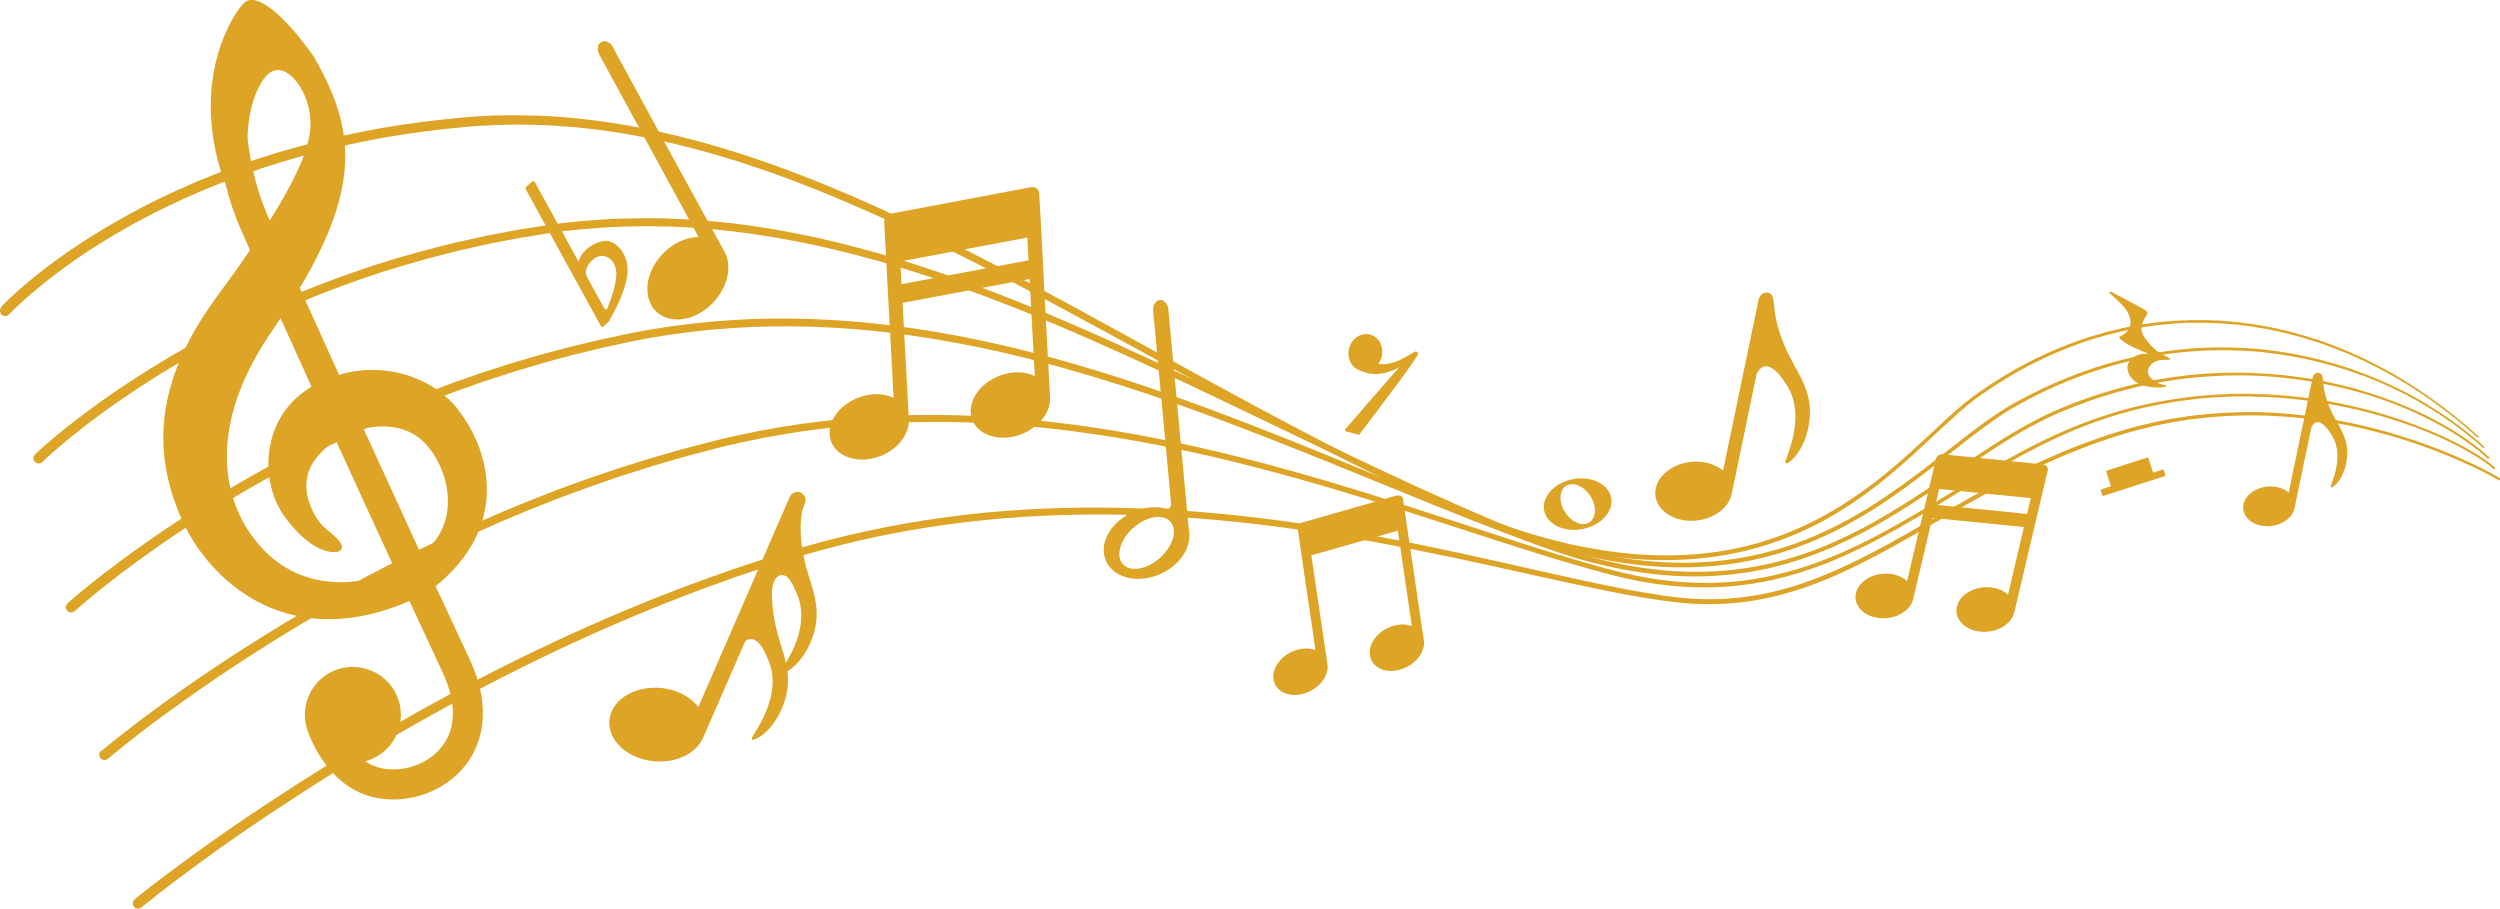 <svg xmlns="http://www.w3.org/2000/svg" id="_&#x30EC;&#x30A4;&#x30E4;&#x30FC;_2" viewBox="0 0 234.27 85.17"><defs><style>.cls-1{fill:#dda426;stroke-width:0px;}</style></defs><g id="_&#x60C5;&#x5831;2"><path class="cls-1" d="m57.46,4.43c-.26-.47-.76-.7-1.11-.5-.36.19-.44.74-.18,1.21l9.3,17.08c-.84,0-1.76.29-2.62.91-1.9,1.38-2.72,3.81-1.83,5.44.89,1.63,3.14,1.83,5.04.46,1.9-1.38,2.72-3.81,1.83-5.44-.13-.24-.27-.49-.4-.73-.1-.19-.21-.38-.31-.57-.16-.3-.32-.6-.49-.89-.21-.39-.42-.78-.64-1.17-.25-.46-.5-.92-.76-1.39-.28-.52-.56-1.04-.85-1.55-.3-.55-.6-1.11-.91-1.66-.31-.57-.63-1.15-.94-1.72-.31-.58-.63-1.15-.94-1.73-.3-.56-.61-1.12-.91-1.68-.29-.53-.57-1.05-.86-1.58-.26-.47-.52-.95-.77-1.42-.22-.4-.44-.81-.66-1.21-.17-.32-.34-.63-.52-.95-.11-.21-.23-.42-.34-.63-.05-.09-.09-.17-.14-.26,0,0,0,0,0,0Z"></path><path class="cls-1" d="m168.06,34.07c-1.14-2-1.69-3.92-1.79-5.21-.09-1.29-.29-1.42-.77-1.44h0c-.31-.01-.62.28-.71.69l-3.33,16c-.54-.46-1.29-.77-2.17-.84-1.96-.15-3.81.96-4.13,2.49-.32,1.52,1.02,2.88,2.98,3.03,1.96.15,3.81-.96,4.13-2.49.1-.46.19-.93.29-1.39.09-.43.18-.86.27-1.29.11-.55.23-1.09.34-1.64.12-.6.25-1.2.37-1.8.12-.59.25-1.18.37-1.77.11-.52.22-1.04.32-1.55.08-.38.16-.77.24-1.15.04-.19.08-.38.12-.57,0,0,0-.02,0-.03.23-.63.68-.81.93-.79.47.04,1.02.39,1.81,1.62,1.84,2.58.35,6.18.2,6.64-.15.46-.35.81-.15.85.2.04,1.6-.98,2.08-3.41.48-2.44-.27-3.95-1.41-5.94Z"></path><path class="cls-1" d="m218.91,39.41c-.77-1.34-1.14-2.64-1.2-3.51-.06-.87-.2-.95-.52-.97h0c-.21,0-.42.19-.48.46l-2.24,10.77c-.36-.31-.87-.52-1.46-.57-1.32-.1-2.56.65-2.78,1.67-.21,1.03.68,1.94,2.01,2.04,1.32.1,2.56-.65,2.78-1.67.06-.31.13-.63.19-.94.06-.29.12-.58.18-.87l.23-1.1c.08-.4.17-.81.25-1.21.08-.4.16-.79.25-1.19.07-.35.15-.7.22-1.05.05-.26.11-.52.16-.78.03-.13.05-.25.08-.38,0,0,0-.01,0-.02.15-.42.46-.54.62-.53.32.03.69.27,1.22,1.09,1.24,1.74.24,4.16.14,4.47-.1.31-.23.54-.1.57.13.03,1.08-.66,1.4-2.3.32-1.64-.18-2.66-.95-4Z"></path><path class="cls-1" d="m191.49,43.52l-9.46-.95c-.28-.03-.56.17-.62.44l-.16.69-.36,1.53-.47,1.98-.29,1.21-1.42,6.03c-.4-.36-.96-.61-1.62-.68-1.48-.15-2.9.65-3.17,1.8-.27,1.14.71,2.2,2.19,2.35.58.06,1.18-.02,1.72-.25.48-.2.92-.53,1.21-.97.12-.19.2-.38.25-.6.02-.09.04-.19.07-.28.06-.27.13-.55.19-.82.08-.35.17-.71.25-1.06.09-.4.19-.8.28-1.2.1-.41.19-.82.29-1.23.09-.38.18-.76.27-1.14.07-.32.15-.63.22-.95.05-.22.1-.43.15-.65l.06-.24s8.59.86,8.59.86l-1.49,6.33c-.4-.36-.96-.61-1.62-.68-1.48-.15-2.9.65-3.17,1.8-.27,1.14.71,2.2,2.19,2.35.49.05.98,0,1.45-.15.42-.14.83-.36,1.15-.67.11-.11.22-.23.3-.36.04-.06.08-.13.12-.2.13-.26.2-.54.26-.82.06-.29.13-.57.2-.86.07-.3.14-.61.21-.91.08-.34.16-.67.24-1.01.08-.35.17-.7.25-1.05.08-.34.16-.68.24-1.03.07-.31.15-.63.22-.94.06-.26.12-.53.19-.79l.14-.58c.02-.1.05-.2.07-.3v-.03s.29-1.21.29-1.21l.47-1.98.32-1.36.2-.86c.06-.27-.11-.52-.39-.54Zm-10.13,3.78l.35-1.48,8.59.86-.35,1.48-8.59-.86Z"></path><path class="cls-1" d="m96.62,17.54l-13.1,2.47c-.38.07-.68.45-.66.84l.05.99.12,2.2.15,2.84.09,1.74.47,8.67c-.67-.33-1.53-.44-2.45-.27-2.05.38-3.64,2.02-3.55,3.67.09,1.65,1.82,2.68,3.87,2.3.81-.15,1.58-.5,2.21-1.02.56-.46,1.03-1.08,1.24-1.79.09-.3.12-.59.1-.9,0-.14-.01-.27-.02-.41-.02-.39-.04-.79-.06-1.18-.03-.51-.05-1.02-.08-1.53-.03-.57-.06-1.15-.09-1.72-.03-.59-.06-1.18-.1-1.76-.03-.55-.06-1.1-.09-1.64-.02-.46-.05-.91-.07-1.37-.02-.31-.03-.62-.05-.94,0-.12-.01-.23-.02-.35,0,0,11.9-2.24,11.9-2.24l.49,9.1c-.67-.33-1.53-.44-2.45-.27-2.05.38-3.64,2.02-3.55,3.67.09,1.65,1.82,2.68,3.87,2.3.67-.12,1.32-.39,1.88-.78.52-.35.97-.81,1.28-1.36.11-.19.2-.39.27-.61.03-.1.06-.21.08-.31.08-.4.05-.81.02-1.21-.03-.41-.05-.82-.07-1.23-.02-.44-.05-.87-.07-1.31-.03-.49-.05-.97-.08-1.46-.03-.5-.05-1.01-.08-1.51-.03-.49-.05-.99-.08-1.48-.02-.45-.05-.9-.07-1.35-.02-.38-.04-.76-.06-1.14-.01-.28-.03-.55-.04-.83,0-.14-.02-.29-.02-.43,0-.01,0-.03,0-.04l-.09-1.74-.15-2.84-.11-1.96-.07-1.23c-.02-.39-.35-.65-.74-.58Zm-12.14,9.09l-.11-2.13,11.9-2.24.11,2.13-11.9,2.24Z"></path><path class="cls-1" d="m130.92,46.42l-8.91,2.55c-.26.07-.44.36-.4.63l.1.68.22,1.51,1.34,9.13c-.49-.18-1.09-.21-1.71-.03-1.4.39-2.39,1.63-2.22,2.77.17,1.13,1.43,1.74,2.83,1.34.52-.15,1-.42,1.4-.78.35-.33.64-.75.77-1.21.03-.09.05-.19.06-.29,0-.05.01-.1.01-.15,0-.14,0-.26-.03-.4-.02-.11-.03-.22-.05-.33-.03-.23-.07-.46-.1-.69-.04-.29-.09-.58-.13-.88-.05-.34-.1-.68-.15-1.01-.05-.37-.11-.74-.16-1.1-.06-.38-.11-.76-.17-1.14-.06-.38-.11-.76-.17-1.13-.05-.36-.11-.72-.16-1.07-.05-.32-.09-.64-.14-.97-.04-.27-.08-.54-.12-.81-.03-.2-.06-.4-.09-.6-.02-.11-.03-.23-.05-.34,0-.02,0-.04,0-.06l8.1-2.31,1.31,8.94c-.49-.18-1.09-.21-1.71-.03-1.4.39-2.39,1.63-2.22,2.77.17,1.13,1.43,1.74,2.83,1.34.45-.13.88-.35,1.24-.64.33-.27.62-.61.8-1,.07-.14.12-.3.16-.45.02-.08.03-.16.04-.24,0-.04,0-.09,0-.13.01-.16-.01-.3-.04-.46-.02-.15-.05-.31-.07-.46-.03-.2-.06-.41-.09-.61-.04-.24-.07-.49-.11-.73-.04-.28-.08-.55-.12-.83-.04-.3-.09-.6-.13-.9-.05-.31-.09-.63-.14-.94-.05-.32-.09-.64-.14-.96-.05-.32-.09-.64-.14-.96-.05-.31-.09-.62-.14-.93-.04-.29-.09-.58-.13-.87-.04-.26-.08-.53-.12-.79-.03-.23-.07-.45-.1-.68-.03-.18-.05-.37-.08-.55-.02-.13-.04-.26-.06-.39-.01-.07-.02-.14-.03-.21,0,0,0-.02,0-.03l-.2-1.35-.12-.85c-.04-.27-.29-.43-.55-.35Z"></path><path class="cls-1" d="m75.96,60.17c.98-2.32.55-3.97-.17-6.19-.72-2.22-.87-4.25-.7-5.54.01-.1.02-.19.03-.28,0,0,.05-.38.18-.67,0,0,.12-.29.12-.29,0,0,.05-.14.05-.15.02-.06.02-.12.02-.18,0-.3-.19-.59-.46-.71-.38-.17-.83,0-1.01.37,0,0,0,.02-.01.02l-.14.32-8.43,19.38c-.54-.7-1.38-1.27-2.44-1.58-2.36-.68-4.91.21-5.68,1.99-.78,1.78.51,3.78,2.87,4.47,1.27.37,2.69.31,3.89-.25.66-.31,1.25-.79,1.63-1.41.19-.31.31-.66.46-.99.34-.78.68-1.56,1.02-2.34.4-.92.8-1.85,1.21-2.77.34-.77.67-1.55,1.01-2.32.14-.33.28-.65.43-.98.27-.19.54-.22.7-.17.46.14.93.6,1.46,1.98,1.29,2.94-.93,6.2-1.17,6.63-.24.43-.51.73-.32.81.19.08,1.79-.64,2.77-2.96.54-1.29.64-2.37.51-3.46.6-.36,1.53-1.19,2.18-2.74Zm-2.32,1.94c-.13-.62-.32-1.25-.54-1.93-.61-1.89-.81-3.65-.75-4.93.1-1.02.66-1.68,1.41-1.2.29.29.6.79.93,1.64,1.16,2.66-.53,5.57-1.05,6.42Z"></path><path class="cls-1" d="m198.03,27.45s2.95,1.53,3.09,1.68c.14.16.17.19.05.38-.12.2-.79,1.05-.34,1.88.45.83,1.25,1.57,1.88,1.87.63.29.78.42.61.45-.17.03-1-.06-1.43.21s-.85.77-.46,1.35c.39.57,1.16.78,1.44.82.28.05.09.2-.35.22-.43.02-2.26.07-2.95-1.13-.69-1.2.49-1.87.89-1.96.41-.1.86-.07.86-.07,0,0-1.34-.54-1.86-.84-.52-.29-.97-.67-.88-.73.09-.06.73-.28.99-.92.26-.64-.14-1.51-.63-2.01-.49-.5-1.04-1.01-1.25-1.17-.21-.16.15-.16.34-.06Z"></path><path class="cls-1" d="m132.87,33.23c.04-.25-.14-.33-.27-.28-.13.05-.6.37-1.35.75-.59.3-1.54.54-2.09.39.14-.19.24-.4.31-.64.25-.94-.24-1.87-1.08-2.1-.84-.22-1.73.36-1.97,1.29-.23.87.18,1.75.92,2.04h0c.56.22,1.15.45,1.99.34,0,0,0,0,0,0,.94-.09,1.81-.63,1.81-.63,0,0-4.89,5.59-5.01,5.76-.12.17-.14.24.03.28s.91.24,1.08.29c.18.05.18-.05.18-.05l3.07-4.08s2.33-3.1,2.36-3.36Z"></path><path class="cls-1" d="m111.38,49.38l-1.9-20.4c-.05-.52-.41-.91-.8-.87-.39.04-.67.49-.62,1.01l1.67,17.94h0s0,0,0,0v.05c.03.38-.11.62-.47.55-.03,0-.05-.01-.08-.02,0,0,0,0,0,0h0c-.61-.14-1.31-.15-2.04.02-2.21.5-3.87,2.35-3.7,4.13.17,1.78,2.09,2.83,4.3,2.33,2.16-.49,3.79-2.26,3.71-4.01h0,0s0-.07,0-.11c-.01-.16-.03-.45-.06-.59,0,0,0-.01,0-.02Zm-1.54,1.29c-.5,1.34-1.97,2.52-3.29,2.63-1.32.11-2-.88-1.5-2.22.5-1.34,1.97-2.52,3.29-2.63,1.32-.11,2,.88,1.5,2.22Z"></path><path class="cls-1" d="m147.4,44.9c-1.73.33-2.94,1.64-2.7,2.93.24,1.29,1.84,2.08,3.58,1.75,1.73-.33,2.94-1.64,2.7-2.93-.24-1.29-1.84-2.08-3.58-1.75Zm1.18,4.19c-.79.15-1.77-.56-2.17-1.58-.41-1.02-.09-1.97.7-2.12.79-.15,1.77.56,2.17,1.58.41,1.02.09,1.97-.7,2.12Z"></path><path class="cls-1" d="m202.67,44l-.91.29-.44-1.37s-.06-.06-.1-.05l-3.8,1.23s-.06.06-.05.1l.44,1.37-.91.29s-.06.06-.05.1l.15.46s.06.06.1.05l5.77-1.86s.06-.06.05-.1l-.15-.46s-.06-.06-.1-.05Z"></path><path class="cls-1" d="m56.65,22.58c-.88.06-2.19.87-2.43,1.95l-4.1-7.46s-.07-.08-.12-.09c-.05,0-.11,0-.15.04l-.55.51c-.06.05-.07.14-.03.21l7.03,12.8s.07.08.12.09c.04,0,.08,0,.11-.02.01,0,.02-.02.03-.03l.55-.51s.05-.06.05-.1h0c0-.06.02-.08.04-.13h0c.32-.54,1.37-2.42,1.58-4.05.25-1.93-1.07-3.3-2.14-3.23Zm1.1,2.9c.09.93-.49,2.54-.79,3.3-.11.29-.25.27-.4,0l-1.42-2.58c-.16-.29-.29-.51-.22-.88.06-.28.24-.67.7-1.04.91-.73,2.01-.05,2.13,1.19Z"></path><path class="cls-1" d="m42.93,38.38c-2.55-3.19-7.01-4.48-11.16-3.26-1.33-2.93-2.59-5.71-3.68-8.13,5.89-9.85,5.02-15.21,1.34-21.65C27.2,2.16,25.08.17,23.75,0c-.42-.05-.69.1-.84.23-.96.85-5.16,7.13-2,16.48.08.22.16.4.22.53.37,1.47.82,2.84,1.35,4.05.26.59.58,1.32.95,2.16-.9,1.31-1.9,2.71-2.98,4.17-5.55,7.49-6.58,14.3-3.24,21.43,2.32,4.94,9.25,12.07,20.57,7.52.2-.08.38-.17.56-.26,0,0,.01,0,.02-.01,1.27,2.75,2.35,5.07,3.08,6.63,1.34,2.84,1.33,5.27-.02,7.02-1.23,1.6-3.52,2.44-5.57,2.06-.56-.1-1.11-.33-1.62-.67,2.49-.66,3.91-3.3,3.12-5.73-.76-2.36-3.31-3.66-5.67-2.9-2.25.73-3.52,3.01-2.99,5.29l.12.43c.31.92,2.09,5.53,6.53,6.35,1.38.26,2.85.15,4.23-.29,1.64-.53,3.09-1.53,4.08-2.82,1.16-1.51,2.76-4.8.34-9.93-.75-1.59-1.86-3.98-3.17-6.81,2.81-2.28,4.4-4.94,4.74-7.91.49-4.34-1.9-7.71-2.65-8.64ZM23.2,13.01c0-2.98,1.16-5.96,2.47-6.39.57-.18,1.11.1,1.46.37,1.05.81,2.07,2.75,1.96,4.91-.1,1.97-1.34,4.85-3.81,8.77l-.21-.48c-.93-2.14-1.56-4.56-1.87-7.18Zm5.88,23.3c-2.53,1.55-3.44,3.79-3.76,5.4-.47,2.35.05,4.91,1.34,6.69,2.29,3.15,4.31,3.53,5.06,3.28.24-.08.3-.24.32-.34.08-.42-.45-.91-1.35-1.67-.16-.13-.3-.25-.41-.35-.55-.51-2.88-3.7-.56-6.51.49-.59,1.08-1.11,1.75-1.55,1.92,4.2,3.86,8.45,5.58,12.18-3.22,1.46-8.14,1.94-11.81-1.4-4.23-3.85-6.39-11.39.25-21.03.28-.41.54-.8.8-1.19.9,1.99,1.88,4.16,2.9,6.41-.04.02-.08.04-.11.07Zm11.12,15.02c-.21.21-.44.41-.73.64-1.67-3.63-3.54-7.72-5.4-11.79,1.86-.44,3.64-.21,4.93.66,1.52,1.02,2.73,3.25,2.94,5.42.13,1.39-.06,3.39-1.74,5.06Z"></path><path class="cls-1" d="m.13,28.73c.13-.13.24-.25.36-.37.12-.12.24-.24.36-.35.12-.11.24-.23.37-.34l.37-.34c.5-.44,1.01-.88,1.53-1.3,1.04-.84,2.11-1.64,3.2-2.4l.83-.56.84-.55c.14-.09.28-.18.42-.27l.42-.26.42-.26c.14-.09.28-.18.43-.26.57-.34,1.14-.68,1.73-1,.29-.16.58-.33.87-.49l.88-.47c4.72-2.47,9.72-4.39,14.85-5.78,2.57-.7,5.16-1.27,7.78-1.74,2.62-.45,5.26-.77,7.9-1.01l1-.07.25-.02h.25s.5-.04.5-.04l.5-.02c.17,0,.33,0,.5-.01l1-.02c1.33,0,2.66.02,3.99.1.33.02.66.05,1,.07.17.01.33.02.5.04l.5.05.5.05c.17.02.33.03.5.05l.99.12c.17.02.33.04.49.06l.49.07.49.07c.16.02.33.05.49.08.33.05.66.1.98.16l.98.18c5.23.97,10.33,2.54,15.28,4.44.62.24,1.24.48,1.85.73.62.24,1.23.5,1.84.76,1.22.52,2.44,1.04,3.64,1.59,2.42,1.09,4.8,2.24,7.17,3.42,2.37,1.19,4.71,2.41,7.05,3.65,2.34,1.24,4.66,2.51,6.98,3.78,4.64,2.54,9.26,5.11,13.92,7.62,4.65,2.51,9.34,4.95,14.09,7.26.6.29,1.19.58,1.79.86l.9.42.45.21.45.2.9.4c.15.07.3.13.45.19l.46.19c.3.13.61.26.91.38l.92.36c.15.06.31.12.46.18l.46.17.93.34.93.32c.16.05.31.11.47.16l.47.15c1.25.41,2.52.76,3.8,1.08l.96.23.97.2.24.05.24.04.49.09.49.09.49.08c1.3.21,2.61.36,3.92.44,2.62.16,5.27.04,7.85-.42,1.29-.23,2.57-.54,3.82-.95,1.25-.4,2.47-.89,3.66-1.45,1.19-.56,2.34-1.21,3.45-1.91.55-.36,1.1-.72,1.64-1.1.27-.19.53-.39.8-.58l.39-.3c.13-.1.26-.2.39-.3,1.04-.81,2.04-1.67,3.02-2.55.98-.88,1.94-1.79,2.91-2.69.49-.45.97-.9,1.47-1.33.5-.44,1.01-.86,1.55-1.26.27-.2.54-.38.82-.57l.82-.56c.14-.1.28-.18.42-.27l.42-.26c.28-.17.56-.35.85-.52,2.29-1.34,4.72-2.45,7.24-3.28l.24-.08.12-.04.12-.03.48-.14.96-.28.97-.23.48-.12c.08-.02.16-.04.24-.05l.24-.05.98-.19c.16-.03.33-.05.49-.08l.49-.07.49-.07.25-.04.25-.02.99-.09c.33-.04.66-.04.99-.06l.5-.02h.25s.12-.02.12-.02h.12s1,0,1,0h.25c.08,0,.17,0,.25,0l.5.02c.33.01.66.03.99.04l.99.09.5.04.49.07.99.13c.33.05.65.12.98.17l.49.09c.08.01.16.03.24.05l.24.05.97.22c.16.03.32.08.48.12l.48.13c.64.16,1.27.37,1.91.57l.24.07.23.08.47.17.47.17c.16.06.31.11.46.18l.92.37.23.09.12.05.11.05.45.21c.3.14.6.27.9.41l.89.45.44.22c.15.08.29.16.44.24l.87.48c.15.08.29.17.43.25l.43.26.43.26.21.13.21.14c2.23,1.42,4.34,3.04,6.31,4.82.03.03.03.07,0,.1-.03.03-.07.03-.1,0h0c-1.97-1.76-4.07-3.37-6.3-4.78l-.21-.13-.21-.13-.42-.25-.42-.25c-.14-.08-.28-.17-.43-.25l-.87-.47c-.15-.08-.29-.16-.44-.24l-.44-.22-.89-.44c-.3-.14-.6-.27-.9-.41l-.45-.2-.11-.05-.11-.05-.23-.09-.92-.37c-.15-.06-.31-.12-.46-.17l-.47-.17-.47-.17-.23-.08-.24-.07c-.63-.19-1.26-.4-1.9-.56l-.48-.13c-.16-.04-.32-.09-.48-.12l-.97-.21-.24-.05c-.08-.02-.16-.04-.24-.05l-.49-.09c-.32-.06-.65-.12-.97-.17l-.98-.13-.49-.06-.49-.04-.98-.08c-.33-.02-.66-.03-.99-.04l-.49-.02c-.08,0-.16,0-.25,0h-.25s-.99,0-.99,0h-.12s-.12,0-.12,0h-.25s-.49.04-.49.04c-.33.02-.66.03-.99.07l-.98.1-.25.02-.24.04-.49.07-.49.07c-.16.02-.33.05-.49.08l-.97.19-.24.05c-.08.02-.16.03-.24.05l-.48.12-.96.23-.95.28-.47.14-.12.03-.12.04-.23.08c-2.5.83-4.9,1.94-7.17,3.27-.28.17-.56.35-.84.52l-.42.26c-.14.09-.28.17-.42.27l-.82.56c-.27.19-.55.37-.81.57-.52.39-1.03.82-1.52,1.25-.49.44-.98.88-1.46,1.33-.97.9-1.93,1.81-2.91,2.7-.98.89-1.99,1.75-3.03,2.58-.13.1-.26.21-.39.31l-.4.3c-.27.2-.53.4-.8.59-.54.39-1.09.76-1.65,1.12-1.12.71-2.28,1.37-3.48,1.94-1.2.57-2.44,1.07-3.7,1.48-1.27.41-2.56.73-3.87.97-2.62.48-5.3.61-7.95.46-1.33-.07-2.65-.22-3.96-.43l-.49-.08-.49-.09-.49-.09-.25-.04-.24-.05-.98-.2-.97-.23c-1.29-.32-2.57-.67-3.83-1.07l-.47-.15c-.16-.05-.31-.11-.47-.16l-.94-.32-.94-.34-.47-.17c-.16-.06-.31-.12-.46-.18l-.93-.36c-.31-.12-.61-.25-.92-.38l-.46-.19c-.15-.06-.31-.13-.46-.19l-.91-.4-.46-.2-.45-.21-.9-.42c-.6-.28-1.2-.57-1.79-.85-4.77-2.3-9.47-4.73-14.14-7.22-4.67-2.49-9.3-5.05-13.94-7.57-2.32-1.26-4.65-2.52-6.99-3.75-2.34-1.23-4.68-2.45-7.05-3.62-2.37-1.17-4.75-2.31-7.16-3.39-1.2-.54-2.42-1.06-3.63-1.57-.61-.25-1.22-.5-1.83-.75-.61-.25-1.23-.48-1.84-.72-4.93-1.87-9.99-3.41-15.16-4.35l-.97-.17c-.32-.05-.65-.1-.97-.15-.16-.02-.32-.05-.49-.07l-.49-.07-.49-.07c-.16-.02-.33-.04-.49-.06l-.98-.11c-.16-.02-.33-.03-.49-.05l-.49-.04-.49-.04c-.16-.01-.33-.02-.49-.03-.33-.02-.66-.05-.98-.07-1.31-.07-2.62-.1-3.94-.08l-.98.03c-.16,0-.33,0-.49.02l-.49.03-.49.02h-.25s-.25.03-.25.03l-.98.07c-2.62.24-5.23.57-7.83,1.02-2.59.47-5.16,1.04-7.69,1.74-5.07,1.4-10,3.31-14.65,5.76l-.87.46c-.29.16-.57.32-.86.48-.58.32-1.14.66-1.7.99-.14.08-.28.17-.42.26l-.42.26-.42.26c-.14.09-.27.18-.41.27l-.82.54-.81.56c-1.07.75-2.12,1.54-3.13,2.37-.51.41-1,.84-1.49,1.27l-.36.33c-.12.11-.24.22-.35.33-.12.11-.23.23-.35.34-.11.11-.23.23-.33.34h0c-.19.21-.5.22-.7.03-.2-.19-.21-.5-.03-.7h0Z"></path><path class="cls-1" d="m3.25,42.62c.13-.12.24-.23.36-.34.12-.11.24-.22.36-.33.12-.11.24-.22.37-.32.12-.11.25-.21.37-.32l.37-.32.38-.31c.25-.21.5-.41.76-.62,1.02-.81,2.06-1.59,3.11-2.35,2.12-1.51,4.3-2.92,6.53-4.24,2.24-1.32,4.53-2.54,6.87-3.67,2.34-1.13,4.72-2.16,7.14-3.09,2.42-.93,4.87-1.79,7.36-2.52,2.49-.73,5-1.4,7.54-1.92l.95-.21c.32-.06.64-.12.96-.18l1.91-.36,1.92-.3c.32-.05.64-.1.96-.15l.97-.13c.16-.02.32-.04.48-.06l.48-.05c.32-.03.65-.07.97-.1.65-.05,1.29-.12,1.94-.15,1.3-.09,2.6-.12,3.89-.13h.97c.16,0,.32,0,.49.01h.49c.65.02,1.3.06,1.95.09.32.02.65.04.97.06l.49.03.49.04.97.08.97.1c.16.02.32.03.48.05l.48.06c.32.04.64.08.97.12.64.09,1.29.18,1.92.29,1.28.2,2.56.45,3.83.71l.95.2c.32.07.63.14.95.22.63.14,1.26.3,1.89.46l.94.25.47.12.47.13.94.26.93.27.47.14.46.14.93.28c.62.2,1.24.39,1.85.6,1.23.4,2.45.83,3.67,1.27,2.43.89,4.84,1.83,7.23,2.83,1.2.49,2.38,1.01,3.57,1.52,1.18.52,2.37,1.04,3.54,1.58,4.71,2.14,9.36,4.39,14,6.65,4.65,2.26,9.29,4.52,13.98,6.66,2.35,1.07,4.7,2.13,7.08,3.12l.45.19.45.18.9.35.91.33c.15.05.3.11.45.16l.46.16.46.16c.15.05.3.1.46.15l.92.29c.31.1.62.18.93.27.15.04.31.09.46.13l.47.12c.62.17,1.25.31,1.87.46l.94.2c.16.03.32.06.47.09l.47.09c1.26.23,2.54.4,3.82.5,2.56.21,5.14.14,7.68-.25,2.54-.39,5.02-1.1,7.38-2.1.59-.25,1.17-.52,1.75-.8.57-.29,1.15-.58,1.71-.9.56-.31,1.11-.64,1.66-.97.55-.34,1.09-.69,1.62-1.05,1.07-.72,2.11-1.48,3.14-2.25,1.03-.78,2.04-1.57,3.06-2.37,1.02-.8,2.04-1.59,3.09-2.35.53-.38,1.06-.75,1.61-1.1l.41-.26.42-.25c.28-.16.56-.33.85-.47,2.28-1.23,4.67-2.27,7.13-3.07,2.46-.81,5.01-1.34,7.59-1.64,2.57-.3,5.18-.3,7.76-.07l.24.02.24.03.48.06.48.06.24.03.24.04.96.15c.08.01.16.02.24.04l.24.05.48.1c.64.12,1.26.28,1.89.43.16.03.31.08.47.13l.47.13.47.13c.16.04.31.1.46.14l.93.3.91.33c.15.06.31.11.46.17l.45.18.45.18c.15.06.3.12.45.19l.89.4.22.1.22.11.44.21c.59.28,1.15.6,1.72.9,1.12.64,2.22,1.33,3.28,2.08,1.05.76,2.06,1.57,3.02,2.43.03.03.04.08,0,.12-.03.03-.08.04-.11,0h0c-.96-.86-1.97-1.66-3.02-2.41-1.05-.74-2.15-1.43-3.27-2.06-.57-.3-1.13-.62-1.71-.89l-.43-.21-.22-.11-.22-.1-.88-.39c-.15-.07-.3-.12-.45-.18l-.45-.18-.45-.18c-.15-.06-.3-.11-.45-.16l-.91-.32-.92-.29c-.15-.05-.31-.1-.46-.14l-.47-.13-.47-.13c-.16-.04-.31-.09-.47-.12-.63-.15-1.25-.31-1.88-.42l-.47-.09-.24-.05c-.08-.02-.16-.03-.24-.04l-.95-.15-.24-.04-.24-.03-.48-.06-.48-.06-.24-.03-.24-.02c-2.56-.22-5.15-.21-7.71.09-2.56.3-5.08.84-7.53,1.65-2.45.8-4.81,1.83-7.07,3.07-1.14.6-2.2,1.32-3.24,2.07-1.04.76-2.06,1.55-3.07,2.35-1.01.8-2.03,1.6-3.06,2.38-1.03.78-2.07,1.55-3.15,2.27-.53.37-1.08.72-1.63,1.06-.55.34-1.11.67-1.68.99-.56.32-1.14.62-1.72.91-.58.28-1.17.56-1.77.81-2.39,1.03-4.9,1.75-7.47,2.16-2.57.41-5.19.48-7.78.28-1.3-.1-2.58-.27-3.86-.49l-.48-.09c-.16-.03-.32-.06-.48-.09l-.95-.2c-.63-.15-1.26-.29-1.89-.46l-.47-.12c-.16-.04-.31-.09-.47-.13-.31-.09-.62-.18-.93-.27l-.93-.29c-.16-.05-.31-.1-.46-.15l-.46-.16-.46-.16c-.15-.05-.31-.11-.46-.16l-.91-.33-.91-.35-.45-.18-.45-.18c-2.39-.99-4.76-2.03-7.11-3.1-4.71-2.14-9.36-4.38-14.02-6.62-4.65-2.24-9.31-4.48-14.01-6.6-1.18-.53-2.36-1.05-3.54-1.57-1.18-.51-2.37-1.02-3.56-1.51-2.38-.99-4.79-1.92-7.21-2.79-1.21-.43-2.43-.86-3.66-1.25-.61-.2-1.23-.39-1.84-.59l-.92-.28-.46-.14-.46-.13-.93-.27-.93-.25-.47-.13-.47-.12-.93-.24c-.63-.15-1.25-.31-1.88-.45-.31-.07-.63-.14-.94-.21l-.94-.2c-1.26-.26-2.52-.49-3.79-.69-.63-.11-1.27-.19-1.91-.28-.32-.04-.64-.08-.96-.12l-.48-.06c-.16-.02-.32-.03-.48-.05l-.96-.1-.96-.08-.48-.04-.48-.03c-.32-.02-.64-.04-.96-.06-.64-.03-1.28-.06-1.92-.07h-.48c-.16-.01-.32-.02-.48-.02h-.96c-1.28.01-2.57.05-3.85.14-.64.04-1.28.1-1.92.15-.32.03-.64.07-.96.1l-.48.05c-.16.02-.32.04-.48.06l-.95.13c-.32.05-.63.1-.95.15l-1.9.31-1.89.36c-.32.06-.63.12-.95.18l-.94.21c-2.52.53-5,1.2-7.47,1.93-2.47.73-4.89,1.59-7.29,2.52-2.39.94-4.75,1.96-7.06,3.09-2.31,1.13-4.58,2.35-6.79,3.66-2.21,1.31-4.36,2.72-6.45,4.22-1.04.75-2.06,1.53-3.06,2.33-.25.2-.5.4-.74.61l-.37.31-.36.31c-.12.1-.24.21-.36.31-.12.11-.24.21-.36.32-.12.11-.24.21-.35.32-.12.11-.23.22-.34.32h0c-.2.2-.51.19-.7,0-.19-.2-.19-.51,0-.7h0Z"></path><path class="cls-1" d="m6.36,56.51c.12-.11.24-.22.36-.32.12-.11.24-.21.36-.31.24-.21.49-.41.73-.61l.74-.6.75-.59c1-.78,2.02-1.54,3.05-2.29,2.06-1.49,4.17-2.91,6.32-4.26,2.15-1.35,4.34-2.64,6.57-3.86,1.11-.62,2.24-1.2,3.37-1.78l1.7-.85c.28-.14.57-.28.86-.41l.86-.41c2.3-1.08,4.62-2.11,6.99-3.03l.88-.35c.3-.11.59-.22.89-.34l1.78-.67,1.8-.63.45-.16c.15-.05.3-.11.45-.15l.91-.29.91-.29.45-.15.23-.07.23-.07,1.83-.54.46-.13c.15-.05.3-.09.46-.13l.92-.25c.61-.16,1.23-.33,1.84-.49l1.85-.44.93-.22.93-.2,1.86-.39c.15-.03.31-.06.47-.09l.47-.09.47-.09.23-.04.24-.04c5.02-.86,10.12-1.17,15.2-.98,5.08.18,10.13.85,15.11,1.87l.93.2.47.1.46.1.93.21.93.22.46.11.46.12.92.23.92.24.46.12.46.13.92.25.91.26c.31.09.61.18.91.27l.91.27c.61.19,1.21.37,1.82.56l.91.29.9.29c4.82,1.58,9.56,3.37,14.26,5.24,4.7,1.87,9.37,3.84,14.05,5.75,2.34.96,4.69,1.9,7.05,2.8,1.18.45,2.36.9,3.55,1.32,1.19.43,2.38.83,3.59,1.17,2.42.69,4.9,1.19,7.4,1.42,2.5.23,5.03.19,7.52-.17,2.49-.35,4.93-1.03,7.26-1.96,1.17-.47,2.31-.99,3.43-1.57,1.12-.58,2.22-1.19,3.3-1.85,2.16-1.3,4.25-2.73,6.34-4.15,2.1-1.42,4.21-2.83,6.44-4.04.56-.3,1.12-.6,1.7-.87.14-.07.29-.14.43-.2.15-.07.29-.13.44-.2l.88-.36.44-.18.22-.09c.07-.03.15-.06.22-.08l.89-.33.45-.16c.07-.03.15-.05.23-.08l.23-.07.91-.29c2.42-.76,4.92-1.28,7.44-1.58,1.26-.16,2.53-.23,3.8-.28h.95s.48-.01.48-.01c.16,0,.32,0,.48.01l.95.03c.32.01.63.04.95.05l.47.03c.08,0,.16.01.24.02l.24.02.95.09c.32.03.63.08.94.12l.47.06c.16.02.31.05.47.07l.94.15.93.18c.16.03.31.06.47.09l.46.11.46.11c.15.04.31.07.46.11l.92.24c.08.02.15.04.23.06l.23.07.46.14.46.14c.15.05.3.1.45.15l.45.15c.15.05.3.1.45.15l.89.33c.15.05.3.12.44.17l.44.18c.15.06.3.12.44.18l.43.19.43.19c.07.03.14.07.22.1l.21.1c1.15.54,2.26,1.15,3.33,1.83,1.07.68,2.1,1.44,3.04,2.29.04.03.04.09,0,.13-.03.04-.09.04-.13,0h0c-.94-.84-1.96-1.58-3.03-2.26-1.06-.67-2.18-1.27-3.32-1.81l-.21-.1c-.07-.03-.14-.07-.21-.1l-.43-.19-.43-.19c-.14-.06-.29-.12-.44-.18l-.44-.18c-.15-.06-.29-.12-.44-.17l-.89-.32c-.15-.06-.3-.1-.45-.15l-.45-.15c-.15-.05-.3-.1-.45-.15l-.45-.13-.45-.13-.23-.07c-.08-.02-.15-.04-.23-.06l-.92-.24c-.15-.04-.31-.07-.46-.11l-.46-.1-.46-.1c-.15-.03-.31-.06-.46-.09l-.93-.18-.93-.15c-.16-.02-.31-.05-.47-.07l-.47-.06c-.31-.04-.63-.08-.94-.11l-.94-.09-.24-.02c-.08,0-.16-.01-.24-.02l-.47-.03c-.31-.02-.63-.04-.94-.05l-.95-.02c-.16,0-.32,0-.47,0h-.47s-.95.02-.95.02c-1.26.05-2.52.13-3.77.29-2.5.31-4.98.83-7.38,1.6l-.9.29-.22.07c-.07.02-.15.05-.22.08l-.44.16-.89.33c-.07.03-.15.05-.22.08l-.22.09-.44.18-.87.36c-.14.06-.29.13-.43.19-.14.06-.29.13-.43.2-.57.27-1.13.56-1.68.86-2.21,1.21-4.31,2.63-6.4,4.05-2.09,1.42-4.18,2.86-6.35,4.18-1.08.66-2.19,1.29-3.32,1.87-1.13.58-2.28,1.12-3.46,1.59-2.36.95-4.83,1.65-7.35,2.01-2.52.37-5.09.43-7.62.2-2.54-.23-5.04-.73-7.49-1.41-1.22-.34-2.43-.75-3.63-1.17-1.19-.43-2.38-.87-3.56-1.32-2.37-.9-4.72-1.84-7.07-2.78-4.69-1.9-9.36-3.85-14.07-5.7-4.7-1.86-9.44-3.63-14.25-5.18l-.9-.29-.9-.28c-.6-.19-1.21-.37-1.81-.55l-.91-.27c-.3-.09-.61-.18-.91-.26l-.91-.26-.91-.25-.46-.12-.46-.12-.92-.24-.92-.23-.46-.11-.46-.11-.92-.22-.92-.2-.46-.1-.46-.1-.93-.19c-4.94-.99-9.96-1.65-15-1.8-5.03-.17-10.08.16-15.04,1.02l-.23.04-.23.04-.46.09-.46.09c-.15.03-.31.06-.46.09l-1.85.4-.92.2-.92.22-1.84.45c-.61.16-1.22.33-1.83.49l-.91.25c-.15.04-.3.09-.45.13l-.45.14-1.81.54-.23.07-.22.07-.45.15-.9.29-.9.29c-.15.05-.3.1-.45.15l-.45.16-1.78.63-1.77.67c-.29.11-.59.22-.88.34l-.88.35c-2.34.93-4.65,1.96-6.93,3.04l-.85.41c-.28.14-.57.27-.85.41l-1.69.85c-1.12.58-2.24,1.17-3.34,1.78-2.21,1.22-4.38,2.5-6.51,3.85-2.13,1.35-4.22,2.76-6.25,4.25-1.02.74-2.02,1.5-3.01,2.28l-.74.59-.73.6c-.24.2-.48.4-.72.61-.12.1-.24.2-.36.31-.12.1-.24.21-.35.31h0c-.2.19-.51.17-.7-.03-.18-.2-.17-.51.04-.7h0Z"></path><path class="cls-1" d="m9.47,70.4c.24-.21.48-.4.73-.6.24-.2.49-.39.73-.59.24-.2.49-.39.74-.58.25-.19.49-.38.74-.57.25-.19.5-.38.74-.57l.75-.56c.5-.37,1-.74,1.51-1.11,2.02-1.46,4.08-2.87,6.17-4.24,2.09-1.36,4.21-2.68,6.35-3.95,2.15-1.27,4.33-2.48,6.52-3.66,1.11-.58,2.21-1.16,3.32-1.71l.84-.42.42-.21.42-.2,1.69-.81c.14-.07.28-.14.42-.2l.43-.19.85-.39.85-.39.43-.19.43-.19,1.71-.75.43-.19.43-.18.86-.36.86-.36c.29-.12.58-.24.87-.35l1.74-.68c.29-.11.58-.23.87-.34l.88-.32,1.76-.64c.59-.21,1.18-.4,1.77-.6l.89-.3c.15-.05.29-.1.44-.15l.45-.14,1.79-.56.45-.14.22-.07.22-.06.9-.26,1.8-.52c.6-.16,1.21-.32,1.81-.47,1.21-.32,2.42-.62,3.64-.88,2.44-.52,4.91-.95,7.39-1.24l.93-.11.23-.03.23-.02.47-.05c.31-.03.62-.06.93-.09l.93-.07.47-.04.47-.03.93-.06c.31-.02.62-.03.94-.04.31-.01.62-.03.94-.04.62-.02,1.25-.04,1.87-.04h.94s.94,0,.94,0h.47s.47.01.47.01l.94.02c.31,0,.62.02.94.03.31.01.62.02.94.04.62.03,1.25.06,1.87.11.31.02.62.04.93.06l.93.08c.31.02.62.05.93.08l.93.09.93.1.47.05.46.06.93.11.93.12c.62.08,1.23.18,1.85.27,1.23.19,2.46.39,3.69.62,4.91.89,9.75,2.07,14.55,3.41,4.8,1.34,9.54,2.85,14.27,4.4,2.36.77,4.73,1.55,7.09,2.31,2.37.76,4.74,1.49,7.13,2.16.6.17,1.2.33,1.8.48.3.07.6.15.9.22.3.07.6.14.9.2,1.21.25,2.43.44,3.66.56,2.46.23,4.94.19,7.38-.2.61-.09,1.22-.21,1.82-.34.6-.14,1.2-.28,1.8-.45.6-.16,1.18-.36,1.77-.55.58-.21,1.16-.42,1.74-.65,2.3-.92,4.51-2.06,6.66-3.28,2.16-1.22,4.27-2.53,6.4-3.82,1.07-.64,2.14-1.28,3.22-1.89,1.09-.61,2.18-1.21,3.3-1.76,1.12-.56,2.25-1.08,3.41-1.55.29-.11.58-.24.87-.34l.44-.17.44-.16c.29-.11.59-.2.89-.3l.89-.29c2.39-.74,4.84-1.24,7.32-1.53l.93-.11.93-.07c.62-.06,1.25-.07,1.87-.1.31-.02.62-.01.94-.02.31,0,.62,0,.94,0l.94.03h.47c.16.02.31.03.47.04l.93.06c.31.02.62.06.93.08.62.05,1.24.14,1.86.21.15.02.31.05.46.07l.46.07.46.07c.15.02.31.06.46.08l.92.17.91.2c1.22.27,2.43.58,3.62.95,1.19.37,2.37.78,3.53,1.24,1.16.47,2.29.98,3.4,1.57.55.3,1.09.6,1.62.94.53.34,1.04.69,1.52,1.11.04.04.04.1,0,.14-.04.04-.1.04-.14,0h0c-.46-.41-.97-.76-1.49-1.09-.52-.33-1.06-.63-1.61-.93-1.1-.58-2.23-1.09-3.38-1.55-1.15-.46-2.33-.86-3.51-1.22-1.19-.37-2.39-.67-3.6-.93l-.91-.19-.92-.17c-.15-.03-.3-.06-.46-.08l-.46-.07-.46-.07c-.15-.02-.31-.05-.46-.07-.62-.07-1.23-.16-1.85-.21-.31-.03-.62-.06-.93-.08l-.93-.05c-.15,0-.31-.02-.46-.03h-.46s-.93-.04-.93-.04c-.31,0-.62,0-.93,0-.31,0-.62,0-.93.02-.62.03-1.24.04-1.86.1l-.93.07-.92.11c-2.46.3-4.9.8-7.26,1.54l-.88.29c-.29.1-.59.19-.88.3l-.44.16-.43.17c-.29.11-.58.23-.86.34-1.15.47-2.27,1-3.38,1.55-1.11.56-2.2,1.15-3.28,1.77-1.08.61-2.14,1.25-3.21,1.89-2.13,1.29-4.24,2.61-6.4,3.84-2.16,1.23-4.38,2.39-6.7,3.33-.58.24-1.17.45-1.76.66-.59.2-1.19.4-1.79.57-.6.18-1.21.32-1.82.47-.61.13-1.23.26-1.85.35-2.47.4-5,.46-7.49.23-1.25-.12-2.49-.3-3.71-.55-.31-.06-.61-.13-.92-.2-.31-.07-.61-.15-.91-.22-.61-.15-1.21-.32-1.81-.48-2.4-.66-4.78-1.39-7.16-2.15-2.37-.75-4.74-1.52-7.1-2.29-4.73-1.53-9.47-3.02-14.26-4.35-4.79-1.32-9.62-2.48-14.51-3.35-1.22-.22-2.45-.42-3.67-.6-.61-.09-1.23-.18-1.84-.26l-.92-.12-.92-.11-.46-.05-.46-.05-.92-.1-.93-.09c-.31-.03-.62-.06-.93-.08l-.93-.07c-.31-.02-.62-.04-.93-.06-.62-.04-1.24-.07-1.86-.1-.31-.02-.62-.02-.93-.04-.31,0-.62-.02-.93-.03l-.93-.02h-.46s-.46,0-.46,0h-.93s-.93.01-.93.01c-.62,0-1.24.03-1.86.05-.31,0-.62.03-.93.04-.31.02-.62.03-.93.05l-.93.06-.46.03-.46.04-.93.08c-.31.03-.62.06-.92.09l-.46.05-.23.02-.23.03-.92.11c-2.46.3-4.9.72-7.32,1.25-1.21.26-2.41.56-3.61.88-.6.16-1.2.31-1.8.48l-1.79.52-.89.26-.22.06-.22.07-.44.14-1.77.56-.44.14c-.15.05-.29.1-.44.15l-.88.3c-.59.2-1.17.4-1.76.61l-1.75.64-.87.32c-.29.11-.58.23-.87.34l-1.73.68c-.29.11-.57.23-.86.35l-.86.36-.86.36-.43.18-.43.19-1.7.75-.43.19-.42.19-.84.39-.84.39-.42.2c-.14.07-.28.13-.42.2l-1.67.81-.42.2-.42.21-.83.42c-1.11.55-2.2,1.14-3.3,1.72-2.18,1.18-4.35,2.39-6.48,3.66-2.13,1.27-4.23,2.59-6.3,3.95-2.07,1.36-4.11,2.77-6.12,4.23-.5.36-1,.73-1.5,1.1l-.74.56c-.25.19-.49.38-.74.57-.24.19-.49.38-.73.57-.24.19-.49.38-.73.58-.24.19-.48.39-.72.58-.24.2-.48.39-.71.59h0c-.21.18-.52.16-.7-.05-.18-.21-.15-.52.05-.7h0Z"></path><path class="cls-1" d="m12.58,84.29c.49-.39.97-.77,1.46-1.15.49-.38.98-.75,1.47-1.12.49-.37.99-.74,1.48-1.1.49-.37.99-.73,1.49-1.09,2-1.44,4.02-2.84,6.07-4.2,2.05-1.36,4.12-2.69,6.21-3.99l1.57-.96c.26-.16.52-.32.79-.48l.79-.47c.53-.31,1.06-.63,1.59-.94l1.6-.92c8.54-4.89,17.41-9.22,26.61-12.72l1.73-.65,1.74-.62.87-.31.43-.15c.15-.05.29-.1.44-.15l1.75-.58.88-.29c.15-.05.29-.09.44-.14l.44-.13,1.77-.54c.29-.09.59-.18.88-.27l.89-.25c.59-.17,1.19-.32,1.79-.48l.45-.12.45-.11.9-.22c.15-.04.3-.07.45-.1l.45-.1.9-.2.91-.19.45-.09c.15-.03.3-.06.45-.09l.91-.17.45-.09.46-.08c2.43-.42,4.87-.75,7.32-.99,4.91-.47,9.84-.58,14.76-.39,4.92.19,9.82.68,14.69,1.39,4.87.71,9.7,1.64,14.5,2.67,2.4.52,4.8,1.06,7.19,1.6,2.39.54,4.79,1.08,7.19,1.57,1.2.25,2.4.48,3.61.68,1.21.2,2.42.38,3.63.49,1.21.11,2.43.13,3.65.07,1.21-.07,2.42-.21,3.62-.45,1.2-.23,2.37-.55,3.53-.93,1.16-.39,2.29-.83,3.41-1.33,2.24-.99,4.39-2.15,6.53-3.36,2.14-1.2,4.25-2.45,6.41-3.64,2.15-1.19,4.34-2.32,6.58-3.34,2.24-1.01,4.55-1.9,6.9-2.62.3-.09.59-.18.89-.26l.44-.12c.15-.04.3-.08.45-.12l.9-.22.45-.11c.07-.02.15-.04.22-.05l.23-.05.91-.18.45-.09c.15-.03.3-.05.46-.07l.91-.14.23-.04c.08-.01.15-.02.23-.03l.46-.05c2.45-.29,4.92-.37,7.38-.24l.92.07c.31.02.61.04.92.08l.92.1.23.02.23.03.46.06c1.22.16,2.43.38,3.64.63l.9.2.23.05.22.06.45.11c.3.07.6.15.89.23l.89.25c1.18.35,2.35.73,3.51,1.15,1.15.42,2.29.89,3.42,1.4,1.12.51,2.22,1.05,3.29,1.68.05.03.07.1.04.15-.03.05-.1.07-.15.04h0c-1.05-.61-2.16-1.15-3.27-1.65-1.12-.5-2.25-.96-3.4-1.38-1.15-.42-2.32-.8-3.49-1.14l-.89-.24c-.29-.08-.59-.16-.89-.23l-.45-.11-.22-.06-.22-.05-.9-.2c-1.2-.24-2.4-.46-3.62-.62l-.46-.06-.23-.03-.23-.02-.91-.09c-.3-.03-.61-.05-.91-.07l-.92-.06c-2.44-.12-4.9-.04-7.33.26l-.46.05c-.08,0-.15.02-.23.03l-.23.04-.91.14c-.15.03-.3.05-.45.08l-.45.09-.9.18-.22.05c-.07.02-.15.04-.22.05l-.44.11-.89.22c-.15.03-.3.08-.44.12l-.44.12c-.29.08-.59.18-.88.26-2.34.72-4.62,1.61-6.85,2.62-2.23,1.01-4.4,2.15-6.54,3.34-2.14,1.19-4.25,2.44-6.39,3.66-2.14,1.21-4.3,2.39-6.56,3.4-1.13.5-2.28.96-3.45,1.35-1.17.39-2.37.72-3.58.96-1.21.25-2.45.4-3.68.47-1.24.06-2.48.05-3.71-.06-1.23-.11-2.45-.29-3.67-.48-1.22-.2-2.42-.43-3.63-.67-2.41-.49-4.81-1.02-7.21-1.55-2.4-.53-4.79-1.07-7.19-1.57-4.8-1.02-9.62-1.93-14.47-2.62-4.85-.69-9.74-1.17-14.63-1.34-4.89-.18-9.8-.05-14.67.43-2.43.24-4.86.58-7.27,1l-.45.08-.45.09-.9.17c-.15.03-.3.06-.45.09l-.45.09-.9.19-.89.2-.45.1c-.15.03-.3.07-.45.11l-.89.22-.45.11-.44.12c-.59.16-1.18.31-1.77.48l-.88.25c-.29.08-.59.18-.88.27l-1.75.54-.44.14c-.15.05-.29.09-.44.14l-.87.29-1.74.58c-.14.05-.29.1-.43.15l-.43.16-.86.31-1.73.62-1.72.66c-9.15,3.51-17.96,7.86-26.45,12.75l-1.59.92c-.53.31-1.05.63-1.58.94l-.79.47c-.26.16-.52.32-.78.48l-1.56.96c-2.08,1.3-4.13,2.63-6.17,3.99-2.03,1.36-4.05,2.76-6.03,4.2-.49.36-.99.72-1.48,1.09-.49.36-.98.73-1.47,1.1-.49.37-.97.74-1.45,1.12-.48.38-.96.76-1.43,1.14h0c-.21.18-.52.14-.69-.07-.17-.21-.14-.52.07-.69h0Z"></path></g></svg>